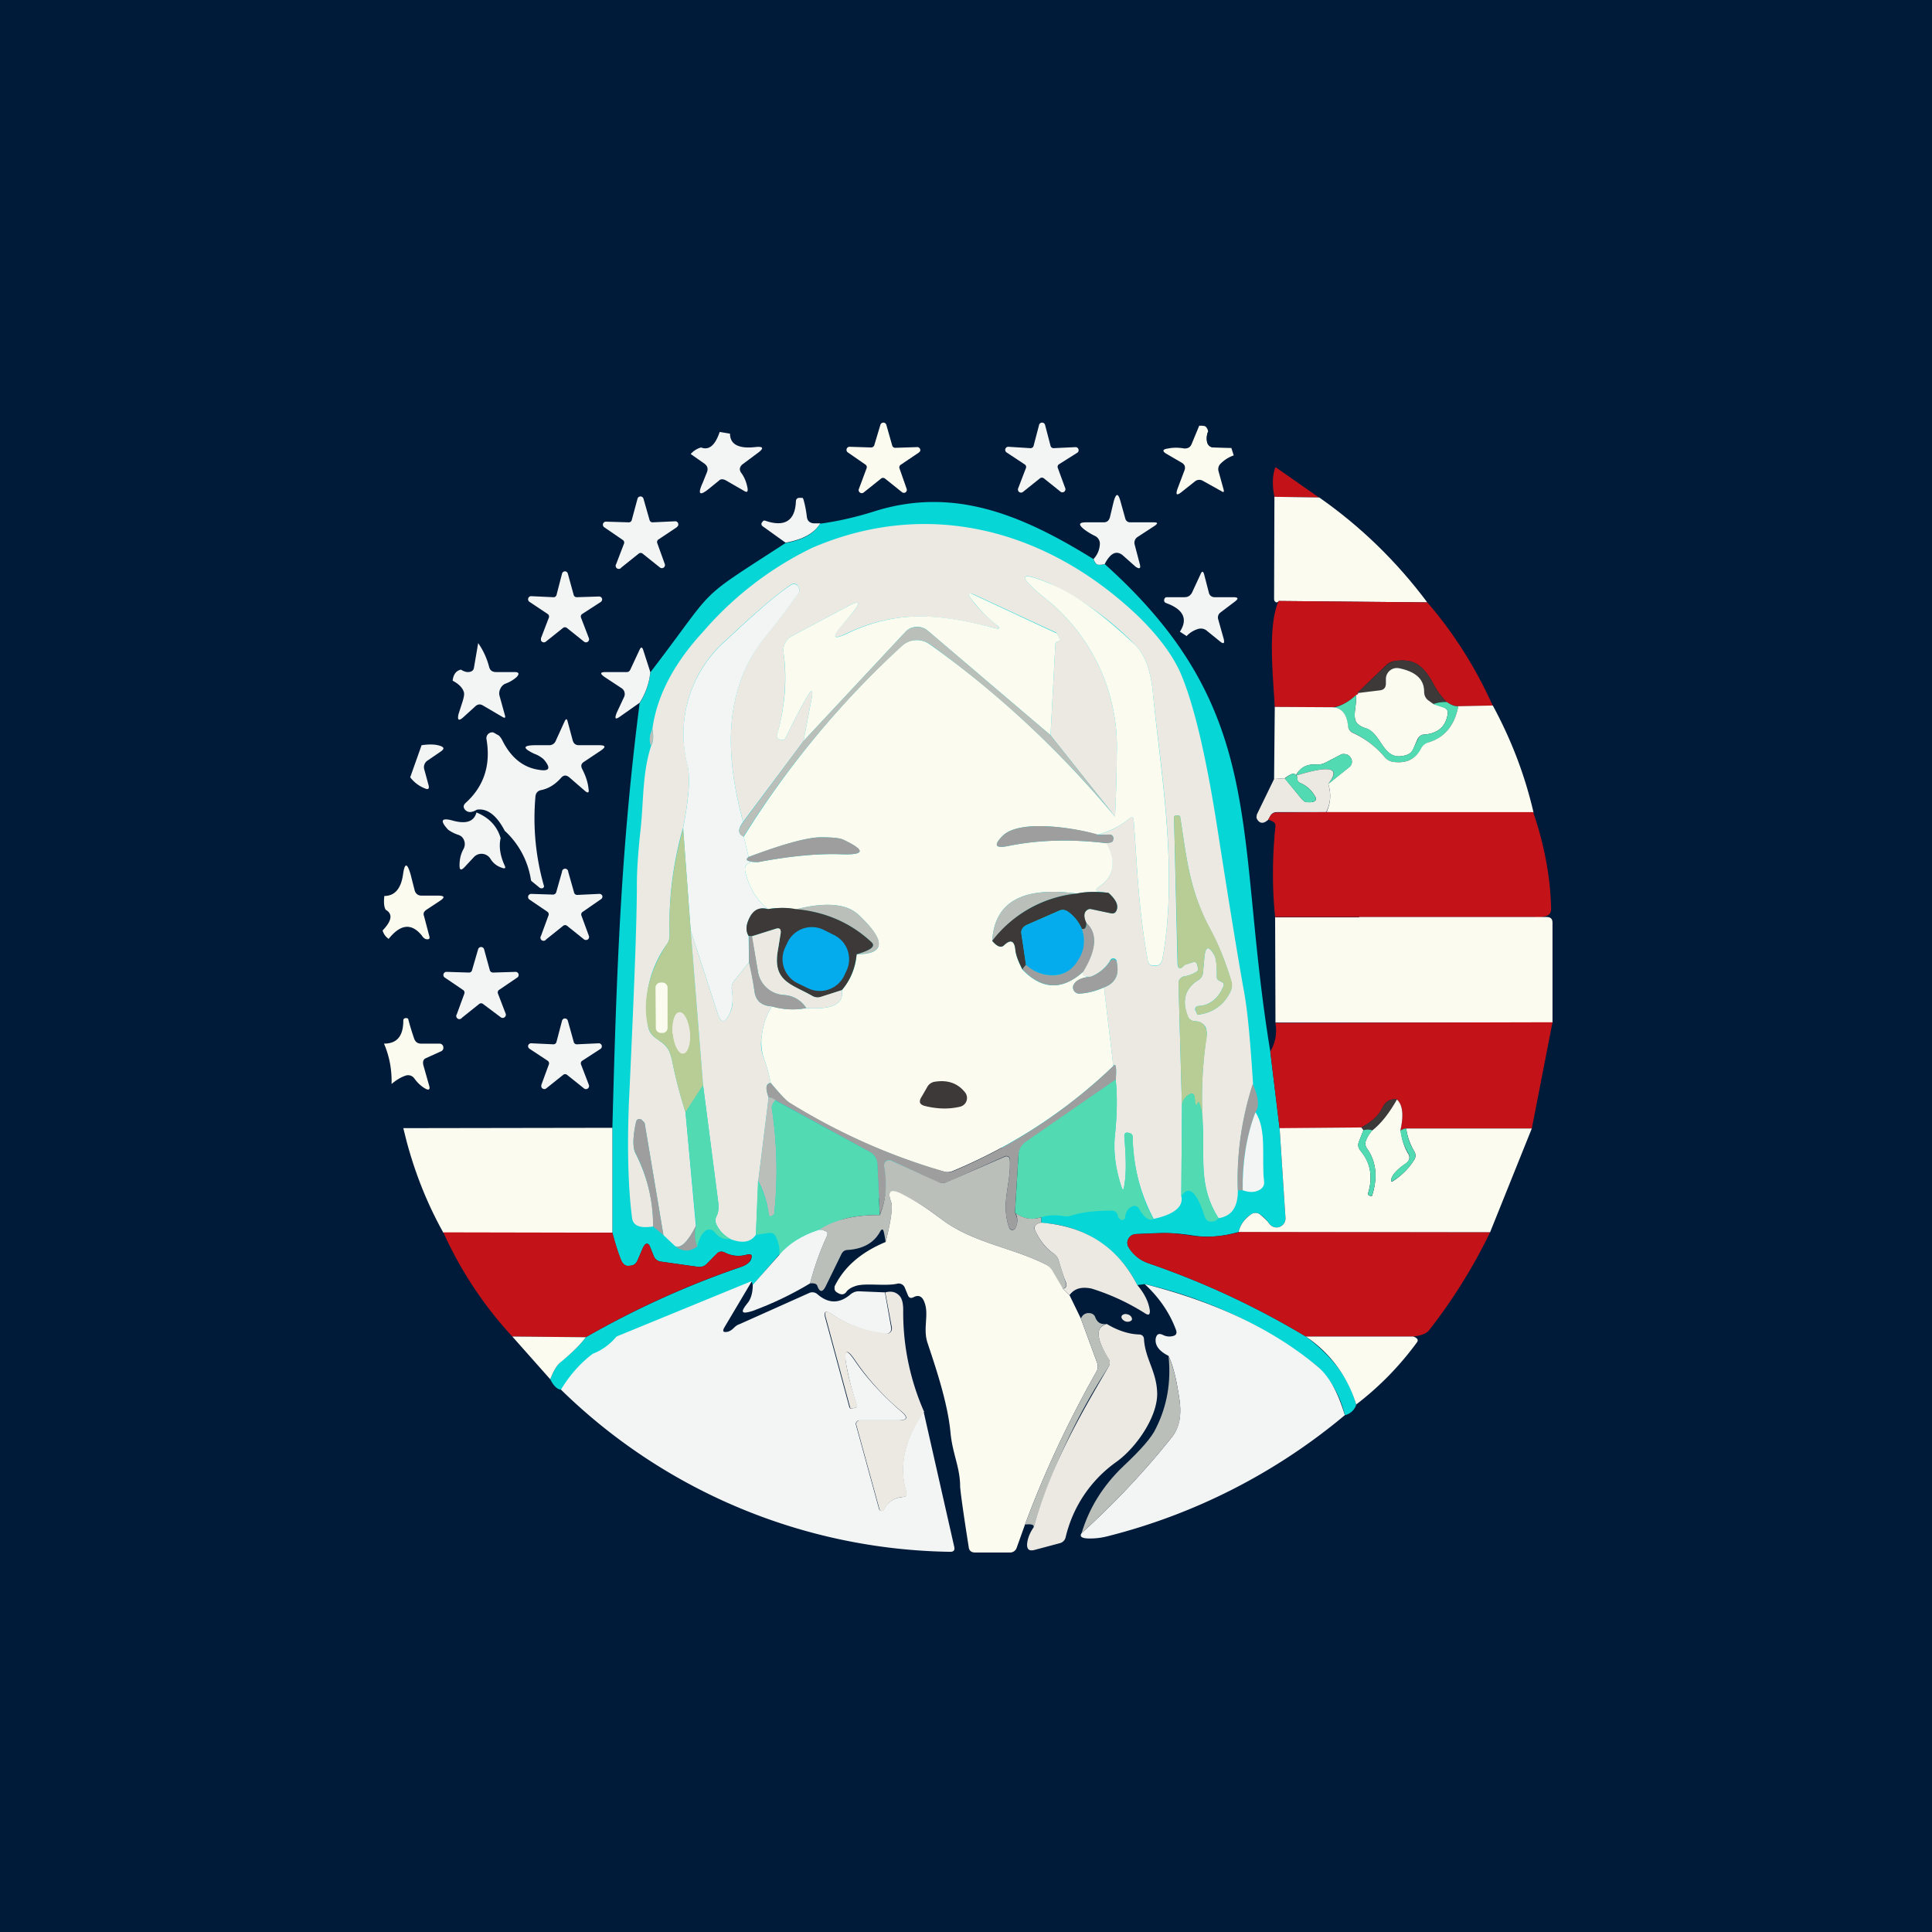 <!-- by TradingView --><svg width="56" height="56" viewBox="0 0 56 56" xmlns="http://www.w3.org/2000/svg"><path fill="#001B39" d="M0 0h56v56H0z"/><path d="M35.02 12.5a.51.51 0 0 0-.03.32c.03.1.1.15.2.15l.5.01.07.22a.99.99 0 0 0-.38.24.22.22 0 0 0-.06.22l.15.54c.01.06 0 .08-.06.04l-.54-.3a.2.2 0 0 0-.23.01l-.39.31c-.14.11-.18.09-.12-.09l.2-.53c.04-.1.01-.18-.08-.23l-.43-.25c-.14-.08-.13-.14.04-.16.14-.03.3-.03.47 0 .1 0 .17-.03.21-.13l.22-.53h.09l.07.01c.03.02.05.03.06.06.02.02.03.06.04.1Z" fill="#FCFBEF"/><path d="M21.16 12.57c0 .31.25.44.72.39.25-.03.28.03.07.18l-.43.32c-.08.07-.1.15-.04.24.1.13.16.29.19.46.01.1-.02.12-.1.07l-.52-.3c-.09-.05-.16-.05-.21 0l-.27.22c-.29.24-.36.19-.2-.16l.12-.3c.04-.1.02-.18-.07-.25l-.4-.28a.63.63 0 0 1 .3-.19c.23.09.41-.06.54-.45l.3.05Z" fill="#F3F5F4"/><path d="m35.69 12.98-.5-.01c-.1 0-.17-.05-.2-.15a.51.51 0 0 1 .03-.31c.38.07.6.23.67.47Z" fill="#001B39"/><path d="m38.23 14.42-1.29-.02c-.07-.34-.06-.63.03-.86l1.26.88Z" fill="#C31319"/><path d="M23.78 15.17c-.18.29-.51.47-1.01.56l-.67-.48c-.03-.03-.04-.06-.02-.1l.05-.06h.04c.57.2.88.01.9-.56 0-.06.04-.1.1-.1h.08c.02 0 .03.02.04.05.05.17.08.35.1.52.02.11.09.16.2.17h.19Z" fill="#F3F5F4"/><path d="M31.7 16.2c.01.05.03.1.06.12.02.04.06.05.1.05.06 0 .1 0 .16-.02 4.77 4.28 3.75 7.74 4.8 14.13l.27 2.23.17 2.59a.26.26 0 0 1-.47.17c-.07-.1-.16-.2-.27-.27a.22.22 0 0 0-.26 0 .84.84 0 0 0-.36.51c-.46.13-.9.17-1.33.1a5.23 5.23 0 0 0-.82-.07c-.28 0-.56.02-.83.03a.26.26 0 0 0-.21.13.25.25 0 0 0 0 .25c.14.22.32.37.56.46a23.9 23.9 0 0 1 4.58 2.13c.8.6 1.28 1.26 1.46 1.98a.45.45 0 0 1-.33.3 2.85 2.85 0 0 0-.8-1.42 12.65 12.65 0 0 0-5-2.38l-.22.03a3.2 3.2 0 0 0-2.78-1.8c.08-4.21-3.18-1.45-7.6.92l-.76.88a5.98 5.98 0 0 0-.03-.1c-2.06 1.04-4.24 1.48-5.52 3.13-.11 0-.22-.1-.32-.3.1-.26.2-.43.33-.53.3-.24.54-.47.7-.69 1.4-.8 2.9-1.49 4.48-2.03.15-.05.25-.12.3-.2.06-.15.03-.2-.13-.16a.86.86 0 0 1-.61-.06c-.1-.05-.18-.04-.25.04l-.29.29a.3.3 0 0 1-.25.08l-1.06-.15a.26.26 0 0 1-.22-.16l-.12-.3c-.06-.1-.13-.08-.2.07l-.15.35c-.04.09-.1.14-.2.16-.14.03-.23-.04-.3-.2a9.4 9.4 0 0 1-.23-.76V32.7c.12-4.5.24-8.03.79-12.32a2 2 0 0 0 .31-.89c2-2.61 1.24-2.01 3.92-3.75.5-.09.83-.27 1-.56.51-.07 1.05-.19 1.61-.37 2.27-.7 4.23.1 6.32 1.4Z" fill="#07D6D7"/><path d="M32.02 16.35a.51.51 0 0 1-.15.02c-.05 0-.09-.01-.11-.05a.26.26 0 0 1-.06-.12.67.67 0 0 0 .18-.44.24.24 0 0 0-.03-.12.25.25 0 0 0-.1-.1 1.88 1.88 0 0 1-.33-.2c-.17-.14-.15-.2.07-.2h.5c.1 0 .15-.05.18-.14l.11-.46c.07-.25.13-.26.2 0l.14.5a.14.14 0 0 0 .13.1h.69c.12 0 .13.03.03.1l-.49.32a.2.2 0 0 0-.09.23l.15.57c.03.12-.01.14-.12.07l-.36-.32c-.19-.17-.37-.09-.54.24Z" fill="#F3F5F4"/><path d="m36.94 14.4 1.3.02c1.2.84 2.24 1.85 3.13 3.04l-4.3-.04c-.02.03-.05.04-.08.04-.04-.02-.06-.05-.06-.1l.01-2.96Z" fill="#FCFBEF"/><path d="M36.32 31.42a8.96 8.96 0 0 0-.44 3.09c0 .48-.18.74-.56.8-.6-.95-.39-1.77-.46-2.76-.05-.82-.01-1.63.1-2.44a.6.6 0 0 0-.01-.33c-.06-.11-.16-.17-.3-.18a.23.23 0 0 1-.23-.16c-.17-.45-.06-.8.31-1.03a.28.28 0 0 0 .14-.22l.04-.44c.03-.32.12-.35.28-.08.06.1.09.32.08.64 0 .06.03.1.08.12l.07.04c.05.02.06.06.05.1-.15.37-.4.57-.73.59a.1.1 0 0 0-.1.1.1.1 0 0 0 .02.04l.04.09c0 .02.02.02.04.02.44-.06.75-.3.93-.68a.4.4 0 0 0 .02-.28 7.67 7.67 0 0 0-.6-1.49c-.62-1.15-.7-2.12-.88-3.27 0-.03-.02-.05-.05-.05h-.09a.04.04 0 0 0-.03.02.04.04 0 0 0-.01.03l.1 4.2c0 .2.08.23.2.08l.25-.08c.06-.02.1 0 .12.07l.02.08c.02.06 0 .11-.06.14-.1.06-.21.1-.33.12a.2.2 0 0 0-.17.2l.1 3.6-.02 2.57c.07.3-.2.53-.8.66a5.19 5.19 0 0 1-.61-2.38c0-.06-.04-.1-.1-.11-.1-.03-.15 0-.14.12.05.58.06 1.05 0 1.38-.02.18-.05.18-.1.01a3.62 3.62 0 0 1-.18-1.37c.07-.65.08-1.21.03-1.68.03-.37 0-.5-.07-.4L32 28.62c.32-.12.45-.36.37-.72a.1.1 0 0 0-.2-.04c-.13.2-.32.36-.55.45-.17.01-.25-.03-.24-.13.4-.65.44-1.13.1-1.43-.08-.19-.07-.32.05-.38a.12.12 0 0 1 .1-.02l.56.12c.1.02.15-.01.18-.1.05-.15-.03-.3-.24-.49l-.24-.03c-.14-.02-.15-.07-.03-.15.44-.31.5-.73.2-1.26l.13-.02c.05-.01.07-.04.08-.1a.1.1 0 0 0-.01-.07.1.1 0 0 0-.1-.06h-.34c.34-.08.64-.24.92-.47.07-.06.11-.04.12.05.11 1.4.12 2.45.41 4.08.02.1.07.14.17.15h.07c.1-.02.16-.08.18-.18.48-2.58-.06-5.59-.27-7.71-.06-.68-.24-1.15-.52-1.42a8.82 8.82 0 0 0-2.43-1.76c-.93-.4-1-.27-.23.37a5.5 5.5 0 0 1 2.13 4.57 39 39 0 0 1-.05 1.8l-1.87-2.36.14-2.63c0-.04.02-.07.06-.08.08-.02.08-.1-.01-.23l-.02-.03-2.37-1.1c-.18-.07-.21-.04-.1.12.17.24.42.49.74.76.11.1.1.12-.04.09-1.57-.4-2.83-.56-4.33.16-.35.17-.4.1-.16-.2l.36-.42c.24-.3.2-.36-.14-.18l-1.63.87a.46.46 0 0 0-.24.46c.1.76.05 1.57-.19 2.42 0 .04 0 .06.03.09.03.01.05.03.08.03.07.02.12 0 .15-.07.22-.46.43-.86.63-1.2.12-.2.16-.19.12.05l-.24 1.26-1.75 2.34c-.49-1.8-.63-3.78.63-5.35.34-.42.66-.84.96-1.26.04-.05.05-.11.03-.17a.17.17 0 0 0-.08-.1.13.13 0 0 0-.14 0c-.4.26-1.03.8-1.88 1.6a3.6 3.6 0 0 0-1.13 3.64c.08.34.04.95-.13 1.81-.3 1.05-.42 2.08-.39 3.1 0 .1-.02.2-.08.28a3.11 3.11 0 0 0-.54 2.4c.03.14.1.24.23.33.3.21.38.27.47.68.1.5.23.98.38 1.46l.3 3.3c-.23.45-.43.65-.6.58l-.34-.32-.54-3.22a.1.1 0 0 0-.02-.05l-.07-.07a.1.1 0 0 0-.1-.02.1.1 0 0 0-.06.07c-.1.44-.1.73-.03.9.36.7.53 1.42.52 2.14-.38.06-.58-.02-.61-.25-.13-.99-.14-2.34-.08-3.57.14-2.99.22-5.02.22-6.08 0-.46.04-.97.1-1.54.1-.84.05-1.68.31-2.48.07-.13.08-.3.04-.5.13-.96.62-1.9 1.48-2.83a9.84 9.84 0 0 1 3.15-2.42c3.36-1.45 6.82-.54 9.47 2 .57.56.97 1.1 1.2 1.61.39.9.74 2.38 1.07 4.48.38 2.45.64 4 .76 4.67.12.6.2 1.53.28 2.78Z" fill="#ECE9E3"/><path d="m34.4 18.44-.2-.13c.24-.37.1-.65-.4-.83-.05-.02-.07-.06-.05-.12a.1.1 0 0 1 .05-.05h.53c.1 0 .17-.04.22-.13l.25-.54c.04-.09.07-.09.1 0l.14.54c.02.08.08.13.17.13h.54c.14 0 .16.04.04.13l-.41.31a.18.18 0 0 0-.07.2l.16.57c.03.13 0 .16-.11.07l-.37-.3a.27.27 0 0 0-.26-.06.76.76 0 0 0-.33.2Z" fill="#F3F5F4"/><path d="M31.82 24.2c-.6-.19-2.24-.47-2.75.02-.28.28-.23.38.16.3.88-.18 1.83-.2 2.84-.08.3.53.23.95-.21 1.26-.12.08-.11.13.03.15l.24.03a2.73 2.73 0 0 0-.92.02c-1.57-.21-2.38.24-2.45 1.37.14.17.26.21.34.13.19-.18.3-.14.33.12.01.14.08.34.2.58.57.59 1.15.61 1.75.08 0 .1.07.14.24.13-.26.02-.42.1-.5.23a.18.18 0 0 0 .16.26c.24-.01.48-.07.72-.18l.27 2.28a15.15 15.15 0 0 1-4.65 3.04.4.4 0 0 1-.27.02 18.11 18.11 0 0 1-4.48-2c-.1-.07-.27-.26-.53-.57a4.6 4.6 0 0 0-.17-.63 1.52 1.52 0 0 1-.1-.64c.03-.36.13-.67.3-.95.35.1.69.11 1 .05.75.05 1.1-.12 1.03-.52.25-.3.4-.64.43-1.04.84 0 .85-.39.06-1.14-.35-.33-.96-.38-1.83-.16-.2-.05-.47-.06-.8-.01-.32-.25-.53-.6-.65-1.04-.03-.12-.02-.2.04-.26.07-.05.18-.07.32-.06.94-.18 1.73-.25 2.37-.23.73.03.77-.1.1-.42-.1-.05-.31-.07-.65-.07-.39 0-1.09.2-2.09.57l-.14-.59a26.46 26.46 0 0 1 4.58-5.53.64.64 0 0 1 .8-.05c1.9 1.34 3.7 3 5.38 5 .03-.66.05-1.26.05-1.8a5.5 5.5 0 0 0-2.13-4.57c-.77-.64-.7-.76.23-.37.7.3 1.5.88 2.43 1.76.28.27.46.74.52 1.42.2 2.12.75 5.13.27 7.7-.02.1-.08.17-.18.18h-.07c-.1 0-.15-.05-.17-.14-.29-1.63-.3-2.69-.41-4.08-.01-.09-.05-.1-.12-.05a2.3 2.3 0 0 1-.92.47Z" fill="#FCFBEF"/><path d="M21.54 23.82c-.16.21-.15.36.02.43l.14.59c-.12.09-.04.14.27.15-.14-.01-.25.01-.32.06-.06.05-.07.14-.04.26.12.44.33.79.65 1.04-.26-.07-.45.04-.57.33-.07.17-.07.32.01.45l.01.76-.42.53a.33.33 0 0 0-.08.25c.05.3.02.55-.07.73-.14.27-.25.26-.34-.03l-.78-2.4L19.8 24c.17-.86.21-1.47.13-1.8a3.6 3.6 0 0 1 1.13-3.65c.85-.8 1.47-1.34 1.88-1.6a.13.13 0 0 1 .14 0c.04.02.07.05.08.1.02.06.01.12-.03.17-.3.42-.62.84-.96 1.26-1.26 1.57-1.12 3.54-.63 5.35Z" fill="#F3F5F4"/><path d="m30.45 21.31-3.56-3.03a.47.47 0 0 0-.65.04l-2.95 3.16.24-1.26c.04-.24 0-.25-.12-.05-.2.34-.41.74-.63 1.2-.03.07-.08.09-.15.07a.22.22 0 0 1-.08-.03c-.03-.03-.04-.06-.03-.1.24-.84.3-1.65.19-2.4a.46.46 0 0 1 .24-.47l1.63-.87c.34-.18.38-.12.14.18l-.36.43c-.24.3-.19.36.16.2 1.5-.73 2.77-.58 4.33-.17.14.03.15 0 .04-.09a4.44 4.44 0 0 1-.74-.76c-.11-.16-.08-.2.1-.11l2.36 1.1c.01 0 .02 0 .03.02.09.13.1.21.01.23-.04.01-.06.04-.06.08l-.14 2.63Z" fill="#FCFBEF"/><path d="M41.37 17.46c.77.89 1.4 1.89 1.9 3l-1 .01c-.07.01-.19-.03-.34-.12-.16-.17-.3-.36-.4-.56-.28-.5-.54-.71-1.1-.63a.44.44 0 0 0-.25.12l-.84.81c.05.01.03.03-.04.06-.21.2-.43.31-.65.35l-1.7-.01c-.06-1.03-.2-2.35.11-3.07l4.3.04Z" fill="#C31319"/><path d="m30.45 21.31 1.87 2.36a29.12 29.12 0 0 0-5.37-5 .64.64 0 0 0-.8.05 26.46 26.46 0 0 0-4.6 5.53c-.16-.07-.17-.22 0-.43l1.74-2.34 2.95-3.16a.48.48 0 0 1 .65-.04l3.56 3.03Z" fill="#BBBFBA"/><path d="M13.12 19.73c.02-.18.1-.29.24-.32.08.05.15.07.2.07.1 0 .17-.04.18-.14l.12-.7c.14.2.25.43.32.7.03.1.1.14.2.14h.54c.12 0 .14.05.06.14a1 1 0 0 1-.34.2.29.29 0 0 0-.14.15.28.28 0 0 0-.02.2l.16.58c.01.05 0 .07-.06.04l-.58-.34c-.08-.05-.16-.04-.23.03l-.33.3c-.14.13-.19.1-.15-.08l.1-.31c.05-.15.07-.25.06-.31-.03-.13-.14-.25-.33-.35ZM18.85 19.48a2 2 0 0 1-.31.89l-.54.38c-.16.12-.2.1-.12-.1l.21-.45a.2.2 0 0 0-.07-.25l-.5-.33c-.14-.1-.12-.14.04-.14h.6c.02 0 .05 0 .07-.02a.12.12 0 0 0 .04-.05l.27-.58c.04-.08.07-.08.1 0l.21.65Z" fill="#F3F5F4"/><path d="M41.93 20.35a1 1 0 0 0-.39.06l-.14-.11a.3.3 0 0 1-.12-.25c0-.36-.24-.58-.72-.68a.32.32 0 0 0-.39.32v.12c0 .12-.06.19-.18.2l-.65.08.84-.8c.07-.07.16-.11.25-.13.56-.08.82.13 1.1.63.1.2.24.39.4.56Z" fill="#3D3938"/><path d="m41.54 20.4.3.1c.1.04.14.1.12.21-.06.36-.29.55-.67.58-.09 0-.15.05-.2.13l-.13.3a.3.3 0 0 1-.18.16c-.58.2-.68-.34-.98-.64a.56.56 0 0 0-.24-.14c-.12-.04-.2-.1-.25-.17-.11-.2.03-.53-.01-.78.07-.03.09-.05.04-.06l.65-.08c.12-.01.18-.08.18-.2v-.12a.32.32 0 0 1 .39-.32c.48.1.72.32.72.68 0 .1.04.19.12.25l.14.1Z" fill="#FCFBEF"/><path d="M39.3 20.15c.04.25-.1.59.01.78.05.07.13.13.25.17.1.02.17.07.24.14.3.3.4.83.98.64a.3.3 0 0 0 .18-.17l.14-.29c.04-.08.1-.13.2-.13.37-.03.6-.22.66-.58.02-.1-.02-.17-.12-.2l-.3-.1a1 1 0 0 1 .4-.06c.14.1.26.13.33.12-.11.56-.4.91-.86 1.05a.36.36 0 0 0-.2.17c-.18.32-.46.45-.85.39a.36.36 0 0 1-.22-.13c-.25-.3-.55-.53-.9-.7a.28.28 0 0 1-.18-.24c-.03-.31-.17-.48-.4-.5.21-.05.43-.16.64-.36Z" fill="#52DBB2"/><path d="m36.95 20.49 1.7.01c.25.03.38.2.42.51 0 .11.06.2.16.24.36.17.66.4.91.7.06.07.13.11.22.13.4.06.67-.07.84-.4a.34.34 0 0 1 .2-.16c.47-.14.76-.49.87-1.05l1-.02c.54 1 .93 2.02 1.18 3.1l-6-.01c.12-.26.14-.53.05-.82l.6-.48a.2.2 0 0 0 .07-.24c-.05-.11-.14-.16-.28-.14l-.46.24a.5.5 0 0 1-.27.06c-.28-.02-.48.09-.6.32-.03-.09-.14-.06-.32.08l-.31.02.02-2.09Z" fill="#FCFBEF"/><path d="M18.9 21.12c.05.2.04.38-.03.5-.06-.14-.05-.3.04-.5Z" fill="#BBBFBA"/><path d="m11.89 22.53.33-.93c.21-.03.4-.03.54.02.12.04.12.09.02.16l-.38.26a.23.23 0 0 0-.1.27l.12.44c.03.11 0 .15-.11.1a.98.98 0 0 1-.42-.32Z" fill="#F3F5F4"/><path d="M38.5 22.72c.38-.47.07-.55-.93-.24.1-.23.3-.34.6-.32.09 0 .18-.01.26-.06l.46-.24c.14-.02.23.03.28.14a.2.2 0 0 1-.06.24l-.6.48Z" fill="#52DBB2"/><path d="M38.5 22.72c.09.3.07.56-.06.82h-1.43c-.1 0-.16.05-.2.13l-.05.09c-.13.12-.24.12-.32-.01a.13.13 0 0 1-.02-.07l.01-.07.5-1.03.31-.02.5.61c.04.04.08.07.12.08h.18c.1-.03.14-.08.07-.18a.88.88 0 0 0-.41-.37.14.14 0 0 1-.1-.12c0-.07-.01-.1-.03-.1 1-.31 1.3-.23.93.24Z" fill="#ECE9E3"/><path d="M37.57 22.48c.02 0 .03.03.04.1 0 .06.03.1.09.12.16.07.3.19.41.37.06.1.04.15-.08.18a.42.42 0 0 1-.17 0 .24.24 0 0 1-.12-.08l-.5-.6c.18-.15.29-.18.33-.1Z" fill="#52DBB2"/><path d="M38.44 23.54h6c.32.94.5 1.87.52 2.8 0 .11-.05.18-.14.21a.77.77 0 0 1-.36.03h-7.5c-.09-.87-.08-1.76.01-2.64.01-.08-.06-.14-.21-.18l.05-.09a.21.21 0 0 1 .2-.12l1.43-.01Z" fill="#C31319"/><path d="M34.86 32.55c0-.21-.03-.4-.1-.58 0-.02-.02-.02-.04 0a.06.06 0 0 0-.02.04v.01h-.01l-.01.01h-.01l-.01-.01a.07.07 0 0 1-.02-.05l-.01-.16c-.02-.11-.08-.14-.17-.08-.12.07-.2.2-.2.37l-.1-3.6a.2.2 0 0 1 .17-.2.98.98 0 0 0 .33-.12c.06-.03.08-.08.06-.14l-.02-.08c-.02-.06-.06-.09-.12-.07l-.24.08c-.13.15-.2.12-.2-.07l-.11-4.21a.04.04 0 0 1 .04-.05h.09c.03 0 .04.02.05.05.18 1.15.26 2.12.89 3.27.23.42.42.92.6 1.49a.4.4 0 0 1-.03.28c-.18.39-.5.62-.93.68-.02 0-.03 0-.04-.02l-.04-.1a.1.1 0 0 1 0-.08.1.1 0 0 1 .08-.05c.34-.02.58-.22.73-.59.01-.04 0-.08-.05-.1l-.07-.04a.12.12 0 0 1-.08-.12c0-.32-.02-.53-.08-.64-.16-.27-.25-.24-.28.08l-.04.44a.28.28 0 0 1-.14.22c-.37.24-.48.58-.3 1.03.03.1.1.15.21.16.15 0 .25.07.3.18a.6.6 0 0 1 .03.33c-.12.81-.16 1.62-.1 2.44ZM19.8 24l.22 2.97.36 4.5-.51.77c-.15-.48-.28-.96-.38-1.46-.09-.41-.16-.47-.47-.68a.55.55 0 0 1-.23-.33c-.21-.79.08-1.72.54-2.4a.45.45 0 0 0 .08-.28c-.03-1.02.1-2.05.4-3.1Z" fill="#B7CD95"/><path d="m31.82 24.2.34-.01a.1.1 0 0 1 .1.06.1.1 0 0 1 .01.08c0 .05-.03.08-.08.09l-.12.02c-1-.12-1.96-.1-2.84.08-.39.08-.44-.02-.16-.3.51-.49 2.15-.21 2.75-.03ZM21.97 24.99c-.3-.01-.4-.06-.27-.15 1-.38 1.7-.57 2.1-.57.33 0 .55.02.65.07.66.31.62.45-.1.42-.65-.02-1.44.05-2.38.23Z" fill="#9E9E9E"/><path d="M11.26 27.21a.43.43 0 0 1-.17-.24c.27-.28.3-.48.09-.6-.05-.08-.06-.22-.04-.4.3 0 .48-.21.54-.61.05-.36.12-.36.22-.02l.12.47c.03.1.1.15.2.15h.47c.2 0 .22.05.05.16l-.38.25c-.07.05-.1.1-.07.18l.15.57c.03.09 0 .12-.1.1a.23.23 0 0 1-.11-.1c-.3-.37-.62-.34-.97.1Z" fill="#FCFBEF"/><path d="M31.2 25.9c-.98.11-1.8.57-2.44 1.37.07-1.13.88-1.58 2.45-1.37Z" fill="#BBBFBA"/><path d="M32.13 25.88c.2.18.29.34.24.49-.03.09-.09.12-.18.1l-.57-.12a.13.13 0 0 0-.1.02c-.1.06-.12.2-.03.38 0 .13-.04.2-.13.18a1.2 1.2 0 0 0-.4-.5.25.25 0 0 0-.27-.03l-.93.41c-.12.06-.18.15-.15.28l.13.88a.46.46 0 0 0-.1.13c-.13-.24-.2-.44-.21-.58-.03-.26-.14-.3-.33-.12-.08.08-.2.04-.34-.13a3.55 3.55 0 0 1 2.45-1.37c.28-.06.59-.06.92-.02Z" fill="#3D3938"/><path d="M24.83 27.66c.41-.12.56-.23.43-.35a3.56 3.56 0 0 0-2.2-.95c.87-.22 1.48-.17 1.83.16.8.75.78 1.13-.06 1.14Z" fill="#BBBFBA"/><path d="M22.26 26.35c.33-.05.6-.04.8 0 .87.08 1.6.4 2.2.96.13.12-.02.23-.43.35-.04.4-.18.75-.43 1.04l-.6.2a.3.3 0 0 1-.25-.03c-.61-.35-1.17-.42-1-1.34l.08-.49c0-.11-.04-.15-.14-.12l-.7.22-.09-.01c-.08-.13-.08-.28-.01-.45.12-.3.3-.4.57-.33Z" fill="#3D3938"/><path d="M31.36 26.93a1 1 0 0 1-.1.9.82.82 0 0 1-.67.43 1.1 1.1 0 0 1-.85-.29l-.13-.88c-.03-.13.03-.22.15-.28l.93-.4c.1-.05.18-.04.26.01.17.11.3.28.41.51Z" fill="#04ABED"/><path d="M39.4 26.58h5.43c.11 0 .17.05.17.16v2.9h-8.03l-.01-3.05h2.43Z" fill="#FCFBEF"/><path d="M31.38 28.18c-.6.53-1.18.5-1.74-.08a.46.46 0 0 1 .1-.13c.25.22.53.32.85.3.28-.03.5-.17.66-.44a1 1 0 0 0 .11-.9c.1.01.14-.05.13-.18.33.3.3.78-.1 1.43Z" fill="#9E9E9E"/><path d="M24.4 28.7c.07.4-.28.57-1.03.52a.82.82 0 0 0-.66-.38.8.8 0 0 1-.74-.67l-.18-1.03.7-.22c.1-.03.15 0 .14.12l-.08.49c-.17.92.39.99 1 1.34a.3.3 0 0 0 .25.02l.6-.19ZM21.71 27.89c.07.28.12.56.16.85.04.27.2.41.5.43-.17.28-.27.6-.3.95-.03.17 0 .39.1.64.07.2.13.41.17.63-.14.01-.16.15-.06.42l-.3 2.42-.07 1.56c-.15.22-.4.26-.75.12a.93.93 0 0 1-.39-.41.26.26 0 0 1 0-.25c.05-.1.07-.23.05-.39l-.44-3.4-.36-4.49.78 2.4c.09.29.2.3.34.03.1-.18.12-.42.07-.73a.33.33 0 0 1 .08-.25l.42-.53Z" fill="#ECE9E3"/><path d="m21.8 27.14.17 1.03a.81.81 0 0 0 .74.67c.28.02.5.14.66.38a2.1 2.1 0 0 1-1-.05c-.3-.02-.46-.16-.5-.43-.04-.29-.1-.57-.16-.85v-.76l.08.01ZM32 28.62c-.24.1-.48.17-.72.18a.18.18 0 0 1-.16-.26c.08-.14.24-.21.5-.23.23-.09.42-.24.56-.45a.1.1 0 0 1 .19.04c.08.36-.05.6-.37.72Z" fill="#9E9E9E"/><path d="M11.35 31.42c.01-.41-.06-.8-.22-1.17.38 0 .56-.22.56-.67 0-.04.02-.06.06-.07.03 0 .06 0 .08.02a7.66 7.66 0 0 0 .18.59c.04.09.1.13.2.13h.53a.11.11 0 0 1 .11.1.11.11 0 0 1-.06.12l-.44.2c-.08.03-.1.1-.08.2l.17.6c.03.1 0 .14-.1.09-.11-.06-.22-.15-.33-.3a.22.22 0 0 0-.26-.08c-.12.04-.26.12-.4.24Z" fill="#FCFBEF"/><path d="m45 29.63-.6 3.08h-3.64c-.03 0-.09.01-.17.06.1-.45.07-.75-.1-.9-.2-.03-.34.06-.43.26-.1.2-.3.39-.6.55l-2.37.03-.27-2.23c.15-.25.2-.53.15-.83l8.03-.02Z" fill="#C31319"/><path d="m32.34 31.3-2.6 1.8a.52.52 0 0 0-.22.4l-.1 1.65c.08.16.09.31.01.45a.1.1 0 0 1-.14.03.1.1 0 0 1-.04-.04c-.25-.76.06-1.24.02-1.97a.1.1 0 0 0-.15-.1l-1.66.74c-.1.04-.2.04-.3 0l-1.3-.61a.15.15 0 0 0-.23.16c.1.52.05.99-.13 1.4l-.07-1.47a.43.43 0 0 0-.22-.35l-2.74-1.5a.31.31 0 0 0-.19-.08c-.1-.27-.08-.4.06-.42.26.31.44.5.53.56 1.4.87 2.89 1.54 4.48 2 .1.04.19.03.27 0a15.15 15.15 0 0 0 4.65-3.05c.07-.1.1.03.07.4Z" fill="#9E9E9E"/><path d="M32.34 31.3c.05.47.04 1.03-.03 1.68-.04.38.02.84.18 1.37.05.17.08.17.1 0 .06-.34.05-.8 0-1.4 0-.1.04-.14.14-.11.06.01.1.05.1.1.03.92.23 1.72.6 2.4-.13.05-.27-.05-.41-.3-.06-.09-.13-.11-.22-.06-.11.05-.17.15-.19.31a.08.08 0 0 1-.1.07c-.06-.02-.1-.06-.11-.13a.17.17 0 0 0-.06-.1.17.17 0 0 0-.1-.04c-.46 0-.84.04-1.14.13a.58.58 0 0 1-.28.03 1.37 1.37 0 0 0-.64.03.77.77 0 0 1-.76-.13l.1-1.66a.51.51 0 0 1 .22-.4l2.6-1.8ZM20.38 31.46l.44 3.4c.02.16 0 .3-.05.39a.26.26 0 0 0 0 .25c.08.17.21.3.4.41-.17.03-.32-.03-.46-.2-.07-.07-.14-.09-.24-.05-.1.06-.2.21-.26.47a.9.9 0 0 1-.03-.6l-.31-3.29.5-.78Z" fill="#52DBB2"/><path d="M36.31 31.42c.17.37.2.65.08.82a6.04 6.04 0 0 0-.37 2.26h-.14c-.04-1.01.1-2.04.43-3.08Z" fill="#9E9E9E"/><path d="M34.86 32.55c.07.99-.15 1.81.46 2.76-.06.07-.12.1-.2.1-.1 0-.16-.04-.2-.14-.23-.73-.46-.93-.68-.6l.02-2.57c0-.17.08-.3.2-.37.1-.06.15-.03.17.08a.76.76 0 0 1 .01.18.07.07 0 0 0 .03.04h.02V32l.03-.04c.02-.02.03-.02.04 0 .07.18.1.37.1.58Z" fill="#52DBB2"/><path d="M22.47 31.9c-.07.08-.1.15-.1.21a12 12 0 0 1 .07 3.08.25.25 0 0 1-.06.05c-.06.03-.09.02-.1-.05a2.77 2.77 0 0 0-.3-.96l.3-2.42c.08 0 .14.03.2.08Z" fill="#BBBFBA"/><path d="m22.47 31.9 2.74 1.49a.43.43 0 0 1 .22.35l.07 1.48c-.72-.01-1.3.13-1.77.43-.5.16-.87.4-1.14.72a.97.97 0 0 0-.1-.52c-.04-.09-.11-.13-.21-.11l-.37.05.06-1.56c.16.3.26.62.31.96.01.07.04.08.1.05a.25.25 0 0 0 .06-.05 11.98 11.98 0 0 0-.07-3.08c0-.06.03-.13.1-.22Z" fill="#52DBB2"/><path d="M40.49 31.86c-.21.4-.45.7-.72.9a.41.41 0 0 0-.25 0 2.38 2.38 0 0 0-.06-.08c.3-.16.5-.35.6-.55.1-.2.24-.29.43-.27Z" fill="#3D3938"/><path d="M40.6 32.77c.03.25.1.47.2.64.09.13.06.24-.06.32-.25.17-.38.32-.41.44-.02.08 0 .1.07.05.24-.16.44-.36.59-.6a.22.22 0 0 0 0-.25c-.12-.21-.2-.43-.23-.66h3.64l-1.21 3.01H35.9c.04-.2.16-.38.36-.52a.22.22 0 0 1 .26 0c.1.08.2.17.27.27a.26.26 0 0 0 .47-.17l-.17-2.6 2.37-.02.06.08-.13.33c-.04.1-.02.18.04.26.3.35.37.77.22 1.25 0 .03.01.04.05.06.04.01.06.01.07 0 .17-.53.12-.99-.14-1.36a.25.25 0 0 1-.03-.26 1 1 0 0 1 .17-.27c.27-.21.5-.51.72-.9.17.15.2.46.1.9Z" fill="#FCFBEF"/><path d="M36.39 32.24c.34.5.17 1.39.25 2 .01.1-.02.17-.1.23-.15.1-.32.1-.52.03-.01-.82.11-1.58.37-2.26Z" fill="#F3F5F4"/><path d="m19.23 35.8-.3-.25a4.63 4.63 0 0 0-.52-2.15c-.07-.16-.07-.45.03-.9a.1.1 0 0 1 .06-.06.1.1 0 0 1 .1.02l.07.07a.1.1 0 0 1 .02.05l.54 3.22Z" fill="#9E9E9E"/><path d="M17.75 32.69v3.04h-4.9c-.53-.95-.91-1.96-1.16-3.03l6.06-.01Z" fill="#FCFBEF"/><path d="M39.77 32.77c-.07.09-.13.18-.17.27-.04.1-.03.18.03.26.26.37.31.83.14 1.35 0 .02-.03.02-.07 0-.04 0-.05-.02-.05-.04.15-.49.08-.9-.22-1.26a.23.23 0 0 1-.04-.26l.13-.33a.41.41 0 0 1 .25 0ZM40.76 32.71c.03.23.1.45.23.66.05.08.05.17 0 .25-.15.24-.35.44-.6.6-.06.04-.08.03-.06-.05.03-.12.16-.27.4-.44.13-.08.16-.2.08-.32a1.7 1.7 0 0 1-.22-.64c.08-.05.13-.06.17-.06Z" fill="#52DBB2"/><path d="M29.42 35.15c.24.18.5.22.76.13v.16a.26.26 0 0 0-.12.04c-.08.05-.1.12-.05.2.14.29.3.5.51.64a.4.4 0 0 1 .16.2l.21.66c.03.1 0 .16-.09.17l-.3-.51a.48.48 0 0 0-.19-.19c-1.01-.51-2.13-.62-3.06-1.34a6.67 6.67 0 0 0-1.12-.7c-.32-.16-.42-.09-.3.23.05.14 0 .53-.16 1.16a3.36 3.36 0 0 0-.05-.28c-.02-.1-.06-.11-.11-.02-.18.33-.5.5-.93.53-.1 0-.16.05-.2.14l-.43.88c-.1.22-.19.22-.26.02-.02-.06-.09-.08-.21-.07.12-.46.28-.92.48-1.35.06-.14-.01-.2-.23-.2.46-.3 1.05-.44 1.77-.43.18-.42.22-.9.13-1.4a.15.15 0 0 1 .14-.19c.03 0 .06 0 .08.02l1.32.6c.1.05.2.05.3 0l1.65-.72a.1.1 0 0 1 .14.04l.01.05c.04.73-.27 1.21-.02 1.97a.1.1 0 0 0 .18.01.47.47 0 0 0 0-.45Z" fill="#BBBFBA"/><path d="m30.8 37.35.2.19.33.68.47 1.28a.3.3 0 0 1-.02.26c-.81 1.43-1.5 2.9-2.07 4.43l-.24.67a.2.2 0 0 1-.2.14h-1.01c-.1 0-.17-.05-.18-.15-.16-1.01-.24-1.6-.25-1.76 0-.56-.22-.94-.28-1.57-.08-.86-.43-1.89-.67-2.61-.13-.41.05-.8-.08-1.15-.06-.18-.17-.24-.32-.16-.08.04-.13.02-.16-.05l-.1-.24a.19.19 0 0 0-.22-.1c-.36.08-.97-.04-1.24.08a.55.55 0 0 0-.21.13c-.06.1-.14.12-.24.07a.5.5 0 0 1-.08-.05.14.14 0 0 1-.04-.07v-.08c.27-.56.76-.99 1.48-1.29.16-.63.21-1.02.16-1.16-.12-.32-.02-.4.3-.24.38.19.75.43 1.12.71.93.72 2.05.83 3.06 1.34.08.04.15.1.2.19l.3.51Z" fill="#FCFBEF"/><path d="M30.18 35.44c1.3.1 2.22.71 2.78 1.8.22.26.34.51.37.76 0 .1-.03.13-.12.08a6.52 6.52 0 0 0-1.57-.73c-.3-.06-.5 0-.64.19l-.2-.19c.1 0 .12-.06.1-.17-.06-.14-.13-.37-.22-.66a.4.4 0 0 0-.16-.2c-.2-.14-.37-.35-.51-.64-.04-.08-.03-.15.05-.2a.25.25 0 0 1 .12-.04Z" fill="#ECE9E3"/><path d="M20.18 35.53a.9.9 0 0 0 .03.6c-.21.16-.42.15-.64 0 .17.06.37-.14.6-.6Z" fill="#9E9E9E"/><path d="M23.73 35.65c.22 0 .3.06.23.2-.2.43-.36.89-.48 1.35-.55.33-1.1.59-1.67.8-.32.1-.36.04-.15-.22.1-.11.16-.3.16-.54l.77-.87c.27-.32.65-.56 1.14-.72Z" fill="#F3F5F4"/><path d="m12.85 35.72 4.9.01c.07.25.14.5.24.75.06.17.15.24.29.2.1 0 .16-.06.2-.15l.15-.35c.07-.15.14-.17.2-.07l.12.3c.04.1.12.15.22.16l1.06.15a.3.3 0 0 0 .25-.08l.29-.3c.07-.07.16-.08.25-.03.2.1.4.12.61.06.16-.03.2.01.12.15-.04.09-.14.16-.3.21a25.47 25.47 0 0 0-4.47 2.03l-2.13-.02a11.26 11.26 0 0 1-2-3.02ZM35.9 35.71l7.29.01a15.66 15.66 0 0 1-1.77 2.84c-.07.09-.22.15-.45.18h-3.12a23.9 23.9 0 0 0-4.58-2.13 1.05 1.05 0 0 1-.56-.46.25.25 0 0 1 0-.25.26.26 0 0 1 .21-.13l.83-.03c.17 0 .44.02.82.08.43.06.87.02 1.33-.1Z" fill="#C31319"/><path d="M21.79 37.14 21 38.47c-.07.12-.04.16.1.13.06-.02.11-.05.16-.1s.11-.1.18-.12l2.01-.9a.22.22 0 0 1 .25.04c.32.27.63.27.95 0 .07-.06.17-.1.27-.09l.73.03.18 1.02a.15.15 0 0 1-.04.14.15.15 0 0 1-.13.04 3.31 3.31 0 0 1-1.57-.58c-.16-.1-.22-.07-.17.12l.7 2.59c.02.03.04.05.07.04l.1-.03c.04 0 .05-.04.04-.08a8.15 8.15 0 0 1-.3-1.16c-.08-.45 0-.49.26-.1.33.48.77.97 1.34 1.46.2.17.16.25-.1.25h-1.12a.1.1 0 0 0-.08.04.1.1 0 0 0-.02.09l.67 2.44a.08.08 0 0 0 .1.05c.02 0 .03-.02.04-.03.1-.22.3-.35.56-.37.08-.01.11-.05.09-.13-.23-.75-.06-1.53.5-2.35l.89 3.93c.02.1-.02.14-.12.14a16.47 16.47 0 0 1-11.28-4.7c.24-.4.54-.75.92-1.04.26-.1.49-.26.69-.5l3.9-1.6ZM38.98 41.02a17.3 17.3 0 0 1-6.88 3.51 2 2 0 0 1-.38.06c-.33.02-.45-.03-.37-.15.99-.9 1.86-1.83 2.63-2.8.2-.26.27-.61.21-1.05-.08-.56-.18-1-.32-1.29-.28-.14-.4-.31-.37-.51.03-.12.09-.15.2-.1.1.05.19.06.28.04.11-.02.15-.08.1-.2-.18-.48-.48-.92-.9-1.31 2.03.51 3.7 1.3 5 2.38.34.28.6.75.8 1.42Z" fill="#F3F5F4"/><path d="M26.79 40.91c-.57.82-.74 1.6-.51 2.35.02.08 0 .12-.1.13-.26.02-.44.15-.55.37a.07.07 0 0 1-.08.04.08.08 0 0 1-.06-.06l-.67-2.44a.1.1 0 0 1 .02-.09.1.1 0 0 1 .08-.04h1.12c.26 0 .3-.08.1-.25a7.28 7.28 0 0 1-1.34-1.47c-.25-.38-.34-.34-.27.1.05.31.15.7.31 1.17.01.04 0 .07-.04.08l-.1.03c-.03 0-.05 0-.06-.04l-.7-2.59c-.06-.19 0-.23.16-.12a3.31 3.31 0 0 0 1.65.57.15.15 0 0 0 .1-.17l-.19-1.02c.2-.05.33 0 .43.12.06.08.09.21.09.39-.01 1.01.19 2 .6 2.94Z" fill="#ECE9E3"/><path d="M32.07 38.37c-.32.1-.3.43.06 1 .05.09.05.17 0 .25a18.43 18.43 0 0 0-2.17 4.65c.02-.08-.07-.1-.25-.08.57-1.53 1.26-3 2.07-4.43a.3.3 0 0 0 .02-.26l-.47-1.28c.04-.1.12-.16.22-.16s.17.04.2.13c.06.15.17.21.32.18Z" fill="#BBBFBA"/><path d="M32.62 38.3c.08.03.17 0 .19-.05.01-.06-.04-.13-.12-.15-.08-.03-.16 0-.18.05-.02.05.03.12.11.15ZM32.07 38.37c.33.2.65.3.94.31.1 0 .15.06.15.15.04.56.35.9.38 1.51.04.7-.61 1.63-1.19 2.04a3.72 3.72 0 0 0-1.46 2.17.23.23 0 0 1-.17.18l-.75.2c-.14.03-.2-.02-.2-.16.01-.17.08-.34.19-.5.5-1.74 1.2-3 2.17-4.65a.22.22 0 0 0 0-.24c-.36-.58-.38-.91-.06-1Z" fill="#ECE9E3"/><path d="M16.98 38.76c-.16.22-.4.45-.7.7-.13.09-.23.26-.33.52l-1.1-1.24 2.13.02ZM40.97 38.74c.12.05.15.1.1.17a8.82 8.82 0 0 1-1.76 1.8 3.63 3.63 0 0 0-1.46-1.97h3.12Z" fill="#FCFBEF"/><path d="M31.35 44.44c.22-.73.62-1.38 1.22-1.95.5-.47.82-.83.94-1.1.32-.64.44-1.34.36-2.09.14.3.24.73.32 1.29.06.44 0 .79-.21 1.05-.77.97-1.64 1.9-2.63 2.8Z" fill="#BBBFBA"/><path d="m25.95 12.98.62-.02a.09.09 0 0 1 .1.12l-.04.04-.52.35a.09.09 0 0 0-.04.1l.21.6a.09.09 0 0 1-.03.1.09.09 0 0 1-.1 0l-.5-.4a.09.09 0 0 0-.11 0l-.5.4a.09.09 0 0 1-.14-.11l.22-.59a.09.09 0 0 0-.03-.1l-.52-.36a.09.09 0 0 1 .05-.16l.63.02a.1.1 0 0 0 .09-.06l.18-.6a.09.09 0 0 1 .17 0l.17.6a.09.09 0 0 0 .09.07Z" fill="#FCFBEF"/><path d="m30.54 12.99.64-.03a.09.09 0 0 1 .08.06.09.09 0 0 1-.03.1l-.54.34a.09.09 0 0 0-.03.1l.22.6a.09.09 0 0 1-.13.1l-.5-.4a.09.09 0 0 0-.1 0l-.5.4a.09.09 0 0 1-.11 0 .09.09 0 0 1-.03-.1l.23-.6a.09.09 0 0 0-.04-.1l-.53-.35a.09.09 0 0 1 .06-.16l.63.04a.09.09 0 0 0 .1-.07l.16-.61a.09.09 0 0 1 .17 0l.16.61a.09.09 0 0 0 .09.07ZM18.92 15.14l.64-.03a.09.09 0 0 1 .1.07v.05l-.04.05-.54.36a.09.09 0 0 0-.03.1l.22.61a.09.09 0 0 1-.14.1l-.5-.4a.09.09 0 0 0-.12 0l-.5.4a.09.09 0 0 1-.15-.1l.23-.6a.09.09 0 0 0-.04-.1l-.54-.37a.09.09 0 0 1-.03-.1.09.09 0 0 1 .08-.06l.65.02a.09.09 0 0 0 .1-.06l.17-.63a.09.09 0 0 1 .17 0l.18.63a.09.09 0 0 0 .09.06ZM16.72 17.31l.64-.02a.09.09 0 0 1 .09.06.09.09 0 0 1-.04.1l-.54.35a.09.09 0 0 0-.03.1l.23.6a.09.09 0 0 1-.03.1.09.09 0 0 1-.11 0l-.5-.4a.09.09 0 0 0-.11 0l-.5.4a.09.09 0 0 1-.14-.04v-.06l.23-.6a.09.09 0 0 0-.03-.1l-.54-.36a.09.09 0 0 1 0-.14.09.09 0 0 1 .05-.02l.64.03a.09.09 0 0 0 .1-.06l.16-.62a.09.09 0 0 1 .09-.07.09.09 0 0 1 .08.07l.17.62a.09.09 0 0 0 .09.06ZM14.64 24.1c-.24-.47-.52-.68-.82-.63-.13.08-.24.09-.32.02-.08-.07-.08-.15 0-.22.53-.48.73-1.1.6-1.85a.17.17 0 0 1 .2-.19l.16.09a.5.5 0 0 1 .1.14c.25.5.6.78 1.04.85.33.06.38-.04.16-.3a.83.83 0 0 0-.27-.16c-.36-.17-.34-.25.05-.25h.37a.2.2 0 0 0 .2-.13l.26-.57c.04-.07.06-.07.08 0l.15.56c.03.1.09.14.18.14h.58c.2 0 .21.05.05.16l-.48.32c-.08.05-.1.11-.06.2.1.19.17.39.19.59.02.11-.02.13-.11.05l-.45-.39c-.09-.07-.16-.07-.24.02-.18.2-.37.31-.57.35-.1.02-.16.08-.17.19a7.12 7.12 0 0 0 .25 2.6c0 .02-.02.04-.03.05a.1.1 0 0 1-.1-.01l-.22-.18a.07.07 0 0 1-.03-.04 2.43 2.43 0 0 0-.75-1.42Z" fill="#F3F5F4"/><path d="M14.51 24.3c-.05.22-.02.48.11.77.05.1.02.12-.08.08a.59.59 0 0 1-.32-.25.3.3 0 0 0-.23-.15.3.3 0 0 0-.26.1l-.27.29c-.1.1-.14.08-.14-.06 0-.18.04-.34.12-.48a.3.3 0 0 0-.05-.34.3.3 0 0 0-.1-.06 1.05 1.05 0 0 1-.3-.15c-.25-.27-.2-.36.15-.26.38.1.6.02.67-.24.37.15.6.4.7.74ZM16.73 25.94l.63-.03a.09.09 0 0 1 .1.06.09.09 0 0 1-.05.1l-.52.36a.09.09 0 0 0-.04.1l.22.6a.09.09 0 0 1-.03.1.1.1 0 0 1-.11 0l-.5-.4a.09.09 0 0 0-.1 0l-.5.4a.09.09 0 0 1-.15-.1l.22-.6a.09.09 0 0 0-.03-.1l-.53-.36a.09.09 0 0 1 .06-.16l.63.02a.1.1 0 0 0 .09-.06l.17-.6a.09.09 0 0 1 .18 0l.17.6a.09.09 0 0 0 .09.07ZM14.3 28.19l.65-.02a.09.09 0 0 1 .05.16l-.53.36a.09.09 0 0 0-.04.1l.23.6a.09.09 0 0 1-.04.1.09.09 0 0 1-.1 0L14 29.1a.09.09 0 0 0-.11 0l-.5.4a.09.09 0 0 1-.15-.1l.22-.6a.09.09 0 0 0-.03-.1l-.53-.36a.09.09 0 0 1 0-.16.09.09 0 0 1 .05-.01l.64.02a.09.09 0 0 0 .09-.06l.18-.62a.09.09 0 0 1 .17 0l.17.62a.1.1 0 0 0 .1.06ZM16.72 30.27l.64-.03a.09.09 0 0 1 .08.06.09.09 0 0 1-.03.1l-.54.35a.09.09 0 0 0-.03.1l.23.6a.09.09 0 0 1-.14.1l-.5-.4a.09.09 0 0 0-.1 0l-.5.4a.09.09 0 0 1-.14-.05v-.05l.22-.6a.09.09 0 0 0-.03-.1l-.53-.35a.09.09 0 0 1-.04-.1.09.09 0 0 1 .09-.06l.64.03a.09.09 0 0 0 .09-.07l.16-.61a.09.09 0 0 1 .09-.07.09.09 0 0 1 .08.07l.17.61a.09.09 0 0 0 .09.07Z" fill="#F3F5F4"/><path d="M26.82 32.06c-.17-.04-.2-.13-.1-.28l.15-.26c.05-.1.14-.16.26-.17.36-.05.64.06.84.31a.26.26 0 0 1-.15.42c-.3.07-.63.07-1-.02Z" fill="#3D3938"/><path d="M19.2 28.48h-.05a.15.15 0 0 0-.15.15l.01 1.17c0 .08.07.14.15.14h.05c.08 0 .14-.07.14-.15v-1.17a.15.15 0 0 0-.16-.14Z" fill="#FCFBEF"/><path d="M19.5 29.96c.03.33.17.6.3.58.14-.01.23-.3.2-.62-.04-.34-.17-.6-.31-.58-.14 0-.22.29-.2.62Z" fill="#ECE9E3"/><path d="m24.17 27.1-.3-.15a.78.78 0 0 0-1.04.36l-.07.15a.78.78 0 0 0 .36 1.04l.31.15c.39.18.85.02 1.04-.37l.07-.15a.78.78 0 0 0-.37-1.03Z" fill="#04ABED"/></svg>